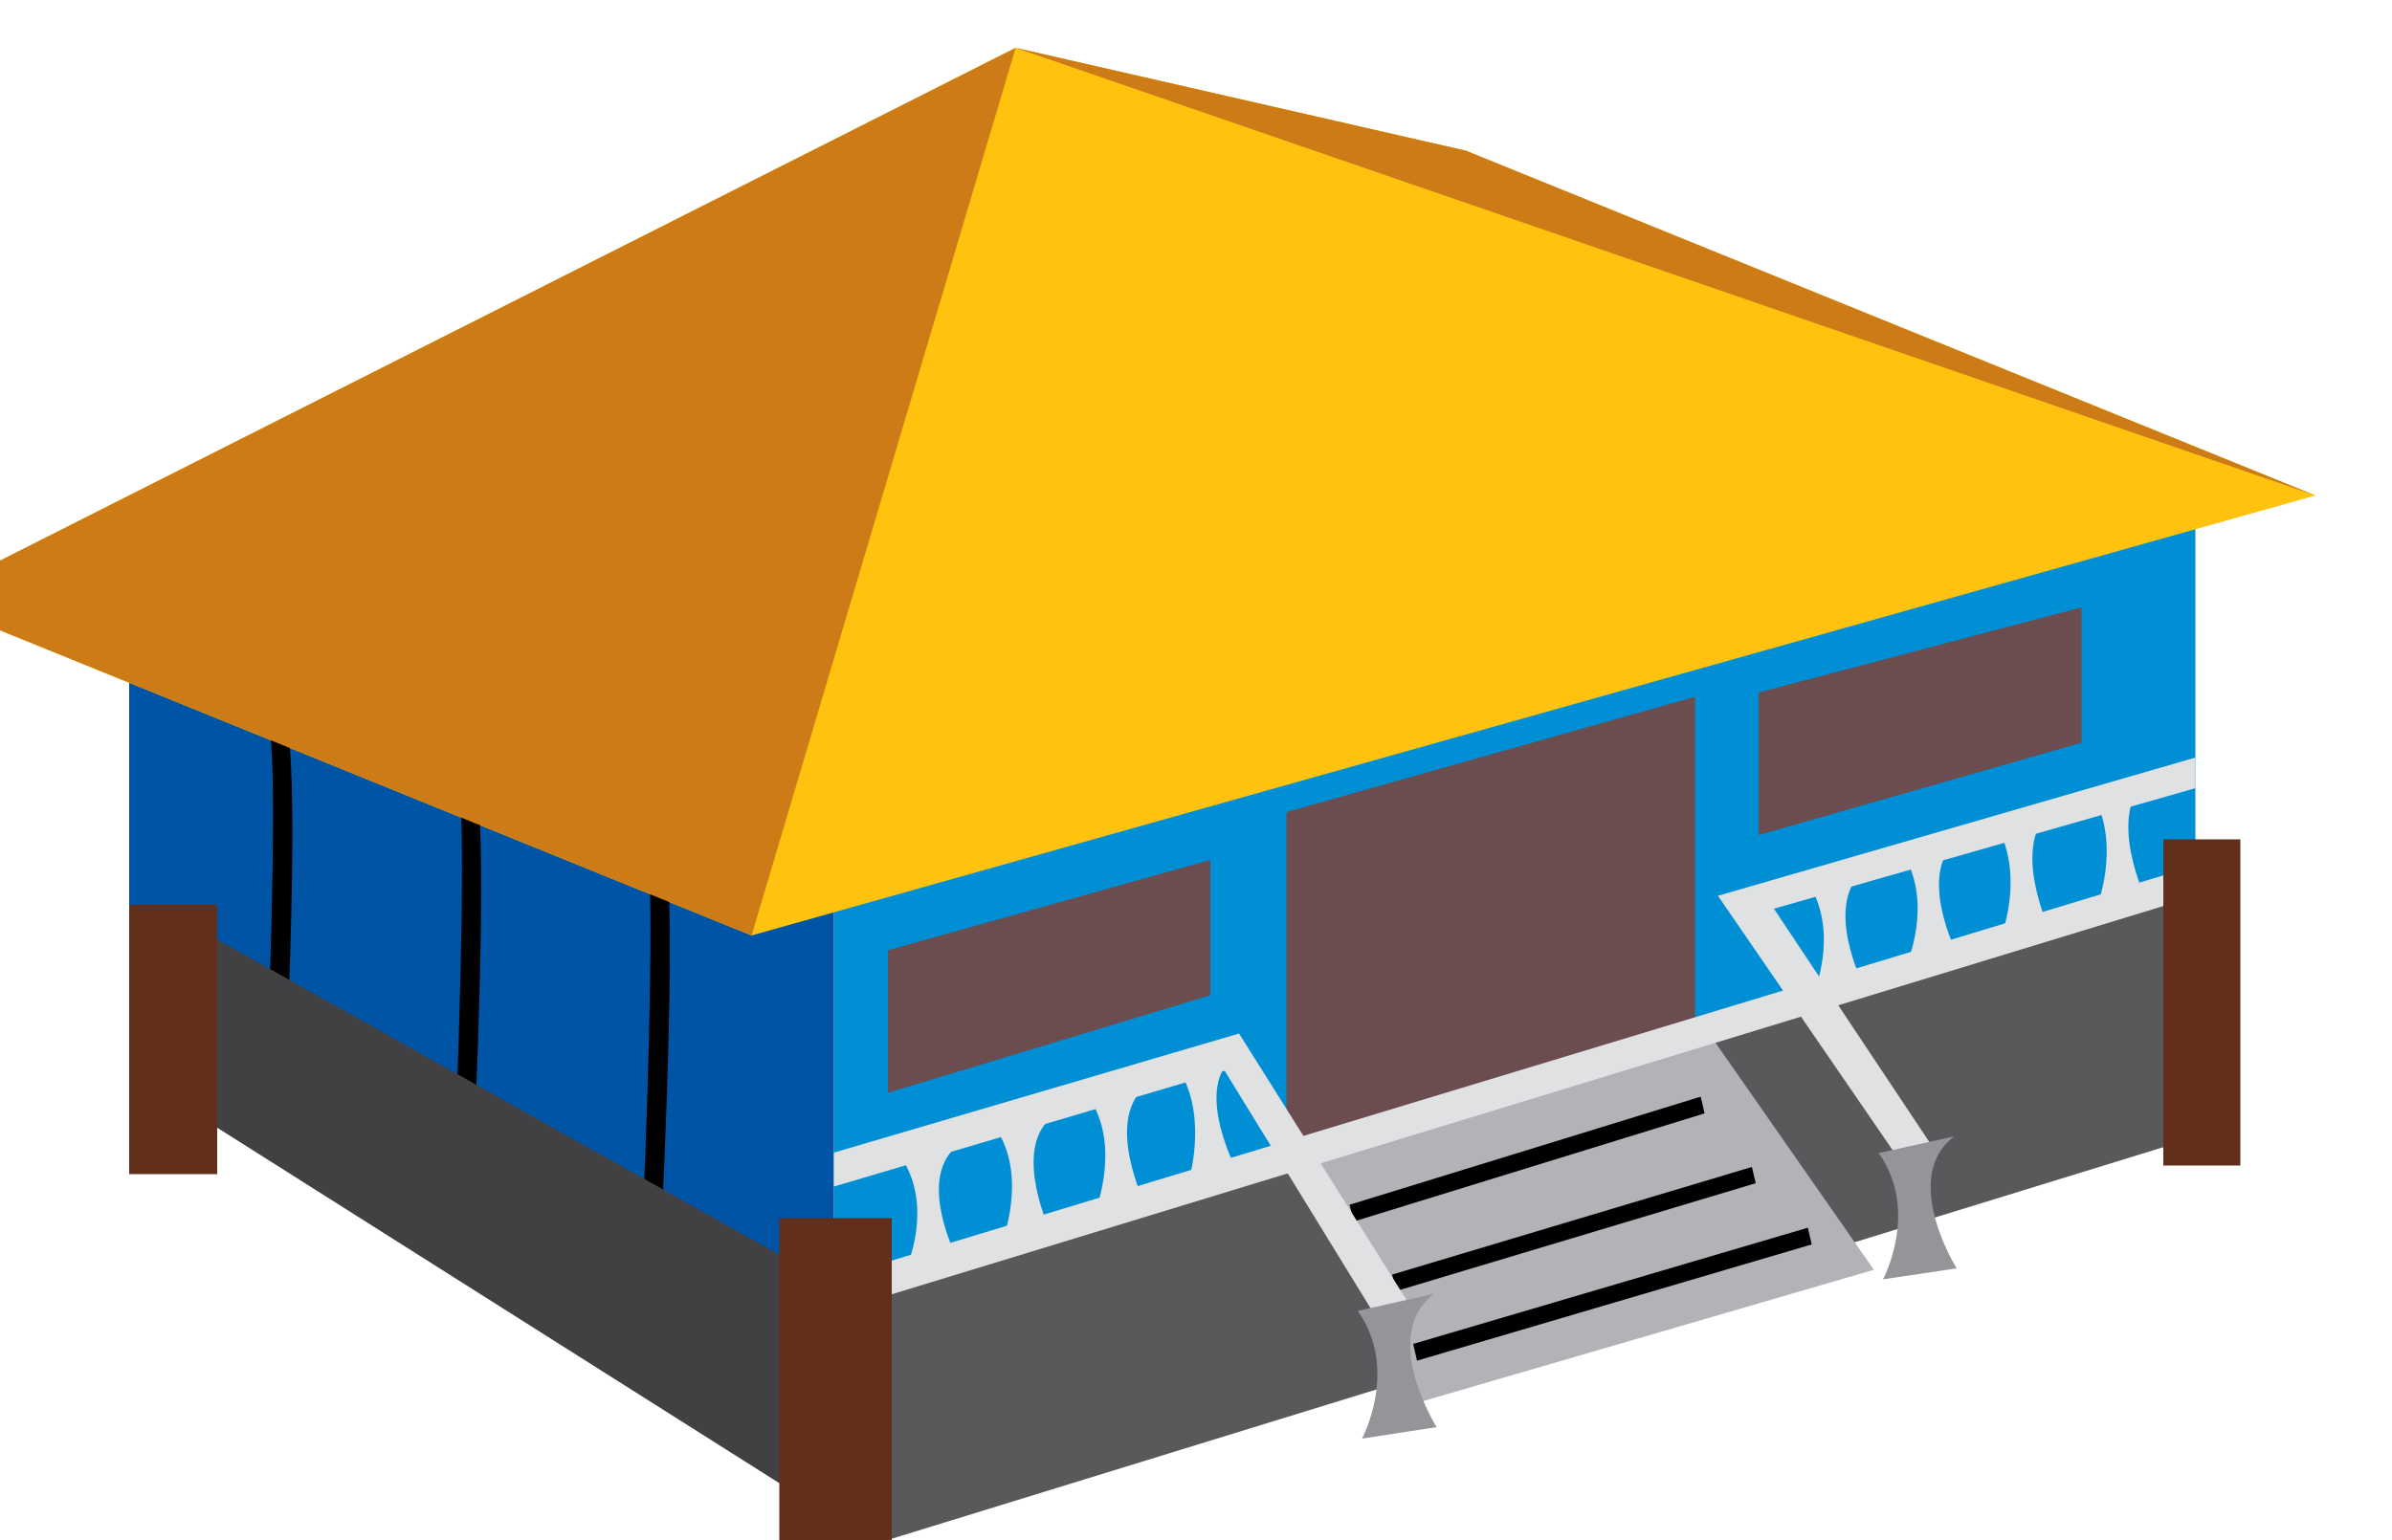 
        <svg xmlns:rdf="http://www.w3.org/1999/02/22-rdf-syntax-ns#" xmlns="http://www.w3.org/2000/svg" xmlns:cc="http://creativecommons.org/ns#" xmlns:xlink="http://www.w3.org/1999/xlink" xmlns:dc="http://purl.org/dc/elements/1.1/" x="0px" y="0px" width="500" height="322" viewBox="0 0 500 322" xml:space="preserve">
            <title>Fale: enclosed 4 (Samoa)</title>
            <desc xmlns:ian_image_library="https://ian.umces.edu/media-library/">
                <ian_image_library:title>Fale: enclosed 4 (Samoa)</ian_image_library:title>
                <ian_image_library:descr>An above view of the square blue house, shows two of the structures walls and three side of the yellow pyramid roof. The house is elevated on stilts and has a set of stairs that lead up to the front entrance. </ian_image_library:descr>
                <ian_image_library:scene>
                    <ian_image_library:contains>samoan, house, home, development, infrastructure, housing, roof, elevated, stilts</ian_image_library:contains>
                    <ian_image_library:when>2014-08-13</ian_image_library:when>
                </ian_image_library:scene>
            </desc>
            
<polygon fill="#008FD5" points="458.9,181.6 174.3,267.9 174.3,187.1 458.9,108 "/>
<polygon fill="#6B4C4F" points="354.3,215.7 268.9,241 268.9,169.8 354.3,145.7 "/>
<polygon fill="#0054A6" points="174.3,272.5 27,211.9 27,133.9 174.3,190.2 "/>
<polygon fill="#FFC20E" points="306.4,31.5 484,103.6 157.1,195.6 -16,125.3 212.3,10 "/>
<g>
		<linearGradient id="ian_symbols_6db8a7777be430c409517d669160ddae" gradientUnits="userSpaceOnUse" x1="-28.558" y1="-741.018" x2="-92.308" y2="-683.596" gradientTransform="matrix(0.735 0 0 -0.343 208.609 -18.135)">
		<stop  offset="0" style="stop-color:#9CC7DE"/>
		<stop  offset="1" style="stop-color:#459BB9"/>
	</linearGradient>
	<path fill="url(#ian_symbols_6db8a7777be430c409517d669160ddae)" d="M136.4,175.2c3.6,0,0,78.3,0,78.3"/>
	<path d="M138.4,253.7l-4-0.2c1.3-29.3,2.4-72.4,0.7-76.6l1.3-0.8v-3.2l1.7,0.9C141.4,177.9,139.7,225.6,138.4,253.7L138.4,253.7z"
		/>
</g>
<g>
		<linearGradient id="ian_symbols_6676aefa9579235425a513210fd0ded7" gradientUnits="userSpaceOnUse" x1="-68.745" y1="-711.061" x2="-132.482" y2="-653.651" gradientTransform="matrix(0.735 0 0 -0.343 198.692 -20.855)">
		<stop  offset="0" style="stop-color:#9CC7DE"/>
		<stop  offset="1" style="stop-color:#459BB9"/>
	</linearGradient>
	<path fill="url(#ian_symbols_6676aefa9579235425a513210fd0ded7)" d="M97,162.3c3.6,0,0,78.3,0,78.3"/>
	<path d="M99,240.7l-4-0.3c1.3-29.2,2.4-72.4,0.7-76.6L97,163v-3.2l1.7,0.9C101.9,164.9,100.3,212.6,99,240.7L99,240.7z"/>
</g>
<g>
		<linearGradient id="ian_symbols_2109e46aa3a07f24213f7b6b9c947d8c" gradientUnits="userSpaceOnUse" x1="-108.961" y1="-691.696" x2="-172.674" y2="-634.308" gradientTransform="matrix(0.735 0 0 -0.343 188.774 -25.388)">
		<stop  offset="0" style="stop-color:#9CC7DE"/>
		<stop  offset="1" style="stop-color:#459BB9"/>
	</linearGradient>
	<path fill="url(#ian_symbols_2109e46aa3a07f24213f7b6b9c947d8c)" d="M57.5,151.1c3.6,0,0,78.3,0,78.3"/>
	<path d="M59.5,229.5l-4-0.3c1.3-29.3,2.4-72.4,0.7-76.6l1.3-0.8v-3.2l1.7,0.9C62.5,153.7,60.8,201.4,59.5,229.5L59.5,229.5z"/>
</g>
<polygon fill="#414042" points="183.9,323.4 40.2,232.5 40.2,193.5 186.9,275.8 "/>
<polygon fill="#58595B" points="458.9,237.8 181,323.4 179.9,272.4 458.9,182.8 "/>
<rect x="27" y="189.2" fill="#622F1B" width="18.4" height="56.3"/>
<polygon fill="#CC7B16" points="-16,125.3 212.3,10 157.1,195.6 "/>
<polygon fill="#CC7B16" points="212.3,10 306.4,31.5 484,103.6 "/>
<g>
	<path fill="#E0E1E2" d="M199.9,262.7l-10.3,2c0,0,5.2-11.8-0.6-21.7l10.6-3C191.9,247.1,199.9,262.7,199.9,262.7z"/>
	<path fill="#E0E1E2" d="M219.7,257.8l-10.3,2c0,0,5.2-12.9-0.6-22.8l10.6-3C211.7,241.1,219.7,257.8,219.7,257.8z"/>
	<path fill="#E0E1E2" d="M239.2,251.4l-10.3,2c0,0,5.2-12.9-0.6-22.8l10.7-3C231.2,234.8,239.2,251.4,239.2,251.4z"/>
	<path fill="#E0E1E2" d="M258.7,245.1l-10.3,2c0,0,4.1-12.9-1.6-22.8l10.6-2.9C249.7,228.4,258.7,245.1,258.7,245.1z"/>
</g>
<path fill="#E0E1E2" d="M389.4,205.7l-10.3,2c0,0,5.2-12-0.6-22.2l10.6-3C381.4,189.8,389.4,205.7,389.4,205.7z"/>
<path fill="#E0E1E2" d="M409,199.2l-10.3,2c0,0,5.2-12-0.6-22.2l10.6-3C400.9,183.3,409,199.2,409,199.2z"/>
<path fill="#E0E1E2" d="M428.4,194.3l-10.3,2.1c0,0,5.2-12.7-0.5-23.3l10.6-3.2C420.5,177.6,428.4,194.3,428.4,194.3z"/>
<path fill="#E0E1E2" d="M448.5,187.8l-10.3,2.1c0,0,5.2-12.7-0.5-23.3l10.6-3.2C440.5,171,448.5,187.8,448.5,187.8z"/>
<polyline fill="#E0E1E2" points="396.8,242.2 359.1,187.3 458.9,158.4 458.9,164.8 370.8,190 404.1,240 "/>
<polygon fill="#B1B3B6" points="272.6,240.5 295.6,293.5 391.7,265.5 356.2,214.6 "/>
<g>
	<line fill="none" x1="296.6" y1="283.6" x2="378.7" y2="261"/>
	<polygon points="296.2,284.5 295.4,281 377.9,256.7 378.7,260.2 	"/>
</g>
<g>
	<line fill="none" x1="291.6" y1="268.9" x2="367.9" y2="246.3"/>
	<polygon points="291.8,270 291,266.5 366.2,244 367,247.4 292,269.9 	"/>
</g>
<g>
	<line fill="none" x1="282.2" y1="251.3" x2="355.6" y2="228.7"/>
	<polygon points="283,255.4 282.1,251.9 355.5,229.3 356.3,232.8 	"/>
</g>
<path fill="#939598" d="M409,265.2l-15.4,2.3c0,0,7.7-14.3-0.9-26.4l15.8-3.5C397.1,246.2,409,265.2,409,265.2z"/>
<polygon fill="#E0E1E2" points="286.9,274.2 256,223.9 174.3,248.1 174.3,241 259,216.1 294.7,272.9 "/>
<path fill="#939598" d="M300.3,298.4l-15.6,2.4c0,0,7.8-14.5-0.9-26.7l16-3.6C288.2,279.2,300.3,298.4,300.3,298.4z"/>
<polygon fill="#6B4C4F" points="185.6,198.7 185.6,228.5 253,208.1 253,179.8 "/>
<polygon fill="#6B4C4F" points="367.6,144.8 367.6,174.6 435.1,155.3 435.1,127 "/>
<polygon fill="#E0E1E2" points="173.8,267.4 458.9,181 458.9,187.4 173.7,274.5 "/>
<rect x="452.2" y="175.5" fill="#622F1B" width="16.1" height="68.2"/>
<rect x="162.9" y="254.7" fill="#622F1B" width="23.5" height="77.4"/>
</svg>
